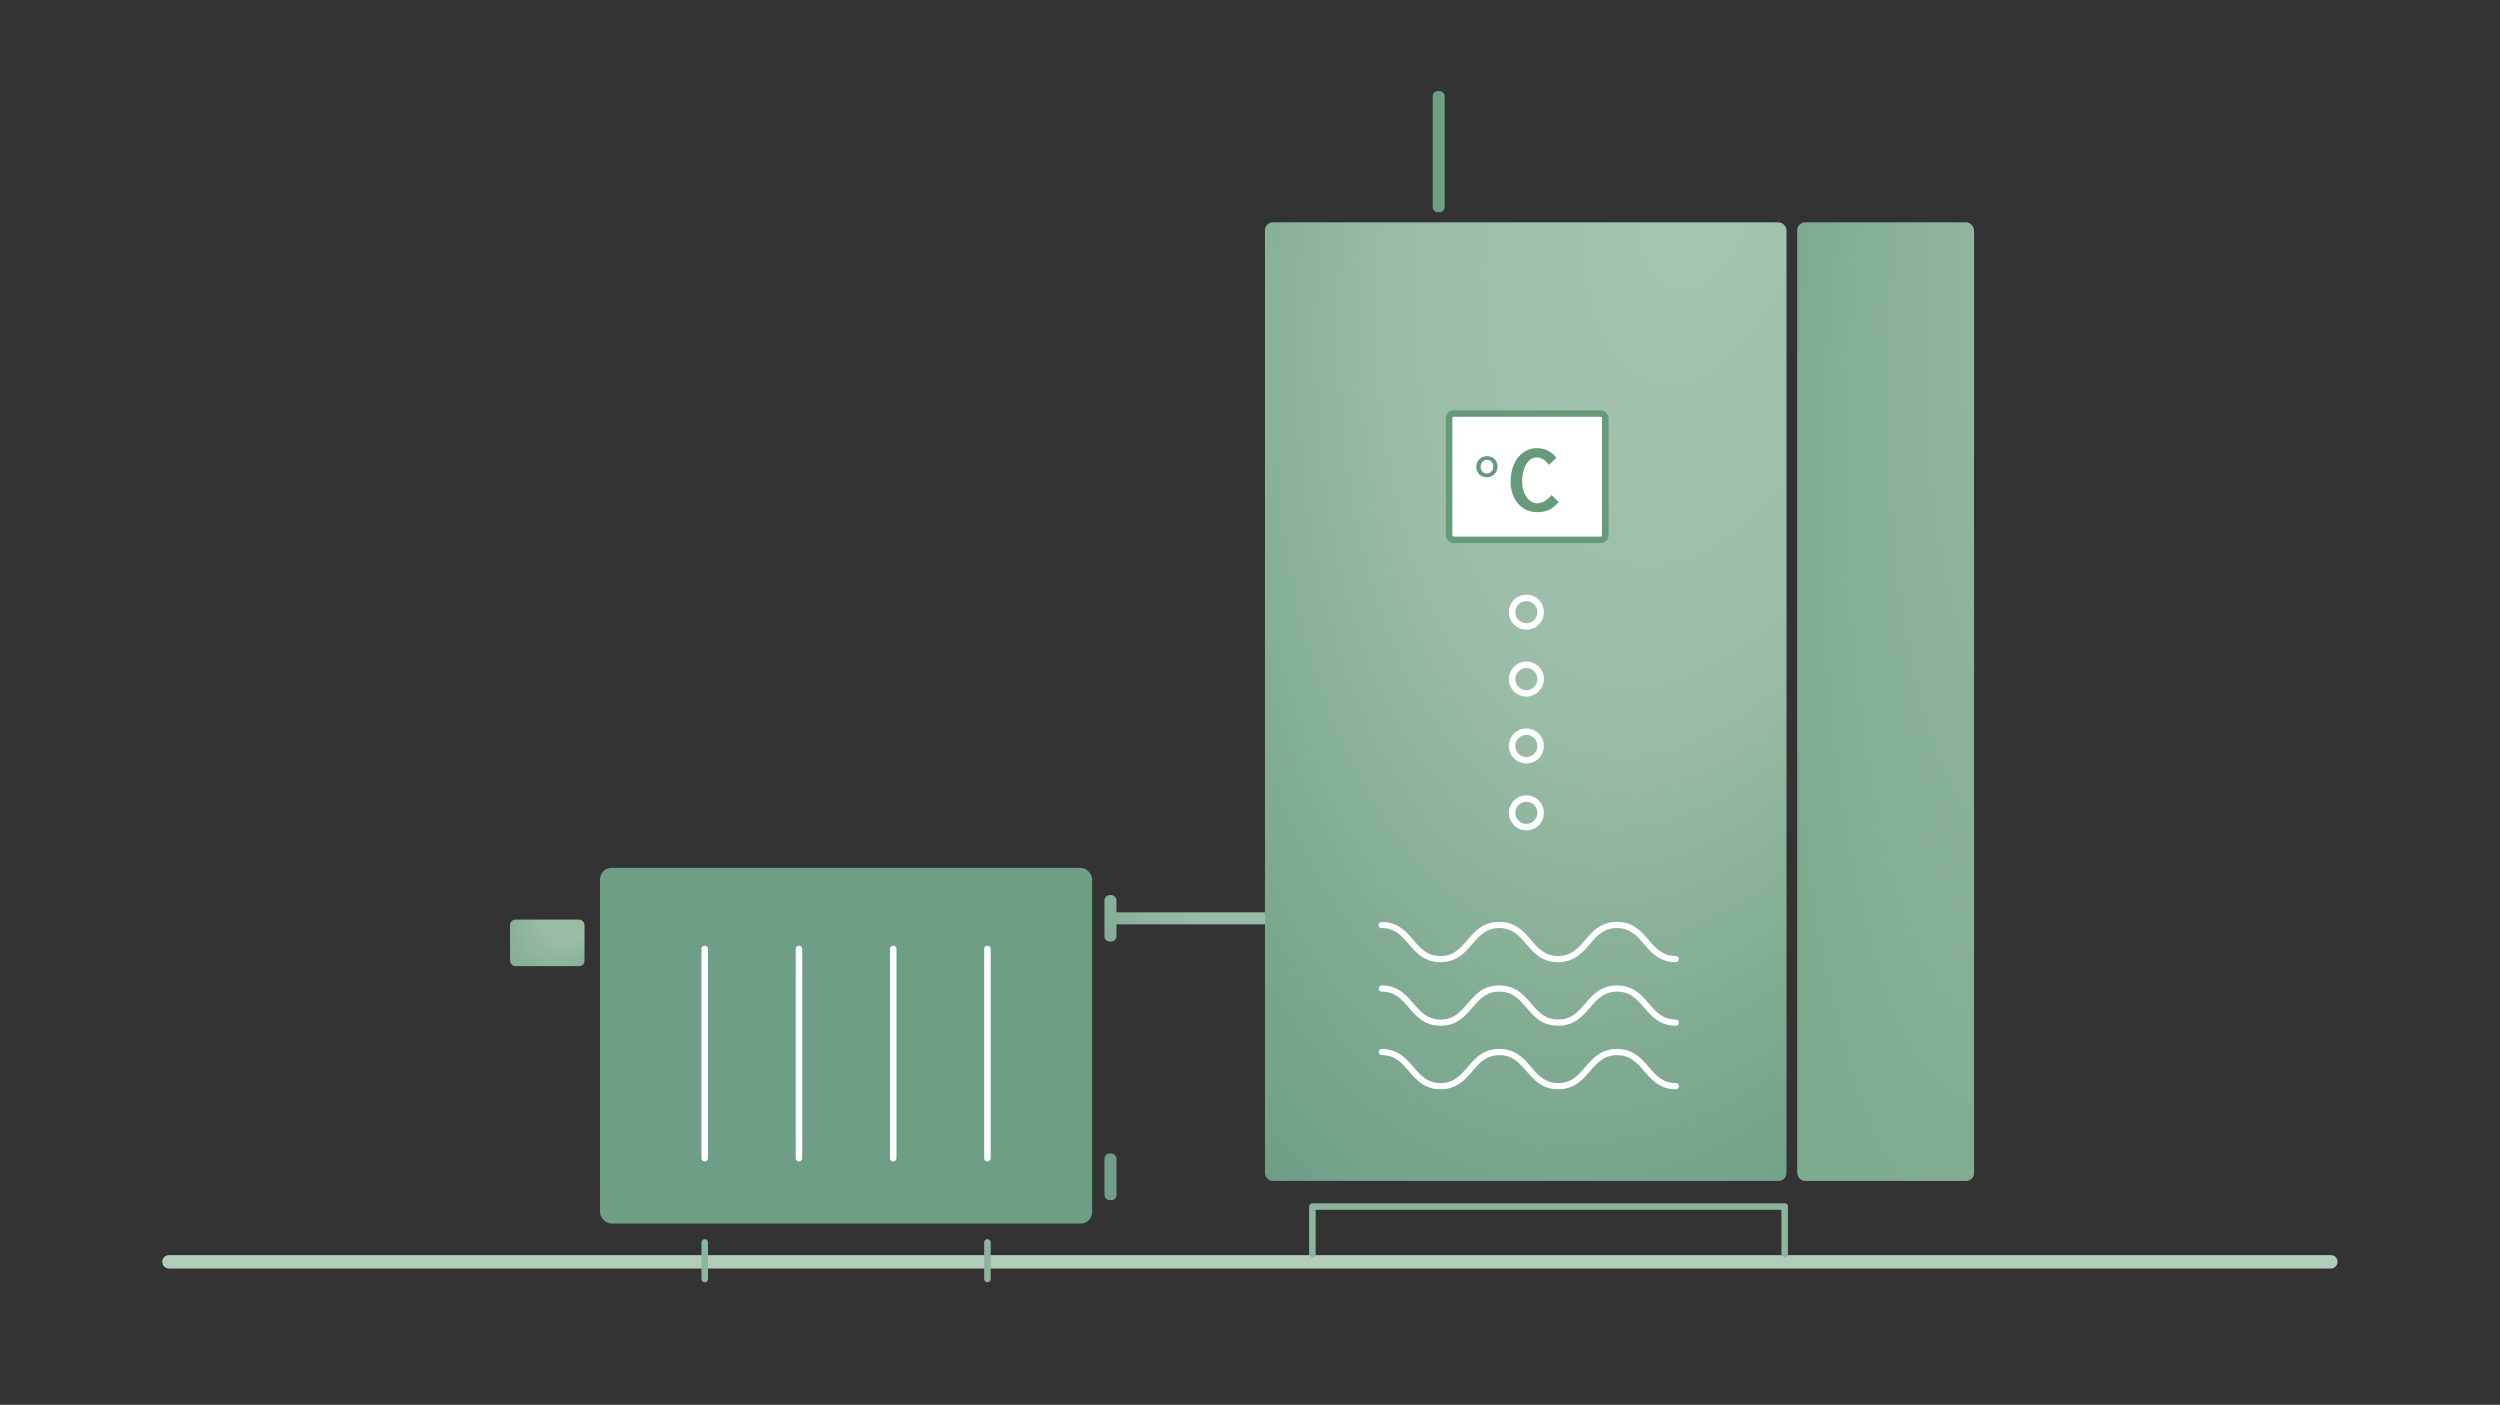 <?xml version="1.0" encoding="UTF-8"?>
<svg xmlns="http://www.w3.org/2000/svg" xmlns:xlink="http://www.w3.org/1999/xlink" id="Ebene_1" data-name="Ebene 1" viewBox="0 0 767 431">
  <rect x="0" y="0" width="767" height="431" fill="#333333" stroke="none"/>
  <defs>
    <style>
      .cls-1 {
        fill: url(#Verlauf_Radial_57-35_);
      }

      .cls-2 {
        fill: url(#Unbenannter_Verlauf_8);
      }

      .cls-3 {
        stroke: #b2ccbc;
        stroke-width: 4.11px;
      }

      .cls-3, .cls-4, .cls-5, .cls-6 {
        stroke-linecap: round;
        stroke-linejoin: round;
      }

      .cls-3, .cls-4, .cls-5, .cls-7 {
        fill: none;
      }

      .cls-8 {
        fill: #659a7a;
      }

      .cls-4, .cls-5, .cls-6, .cls-7 {
        stroke-width: 2px;
      }

      .cls-4, .cls-7 {
        stroke: #fff;
      }

      .cls-5 {
        stroke: #8db49d;
      }

      .cls-6 {
        stroke: #659a7a;
      }

      .cls-6, .cls-9 {
        fill: #fff;
      }

      .cls-10 {
        fill: url(#Unbenannter_Verlauf_8-3);
      }

      .cls-11 {
        fill: url(#Unbenannter_Verlauf_8-4);
      }

      .cls-12 {
        fill: url(#Unbenannter_Verlauf_8-2);
      }

      .cls-13 {
        fill: url(#Unbenannter_Verlauf_12);
      }

      .cls-14 {
        fill: url(#Unbenannter_Verlauf_36);
      }

      .cls-7 {
        stroke-miterlimit: 10;
      }
    </style>
    <radialGradient id="Unbenannter_Verlauf_12" data-name="Unbenannter Verlauf 12" cx="379.05" cy="468.96" fx="462.2" fy="359.06" r="137.81" gradientTransform="scale(.68)" gradientUnits="userSpaceOnUse">
      <stop offset="0" stop-color="#a6c4b2"></stop>
      <stop offset=".48" stop-color="#9abda7"></stop>
      <stop offset=".78" stop-color="#7fab91"></stop>
      <stop offset="1" stop-color="#6e9f86"></stop>
    </radialGradient>
    <radialGradient id="Unbenannter_Verlauf_8" data-name="Unbenannter Verlauf 8" cx="246.94" cy="421.79" fx="263.9" fy="404.16" r="24.47" gradientTransform="scale(.68)" gradientUnits="userSpaceOnUse">
      <stop offset=".48" stop-color="#9abda7"></stop>
      <stop offset="1" stop-color="#7fab91"></stop>
      <stop offset="1" stop-color="#6e9f86"></stop>
    </radialGradient>
    <radialGradient id="Unbenannter_Verlauf_8-2" data-name="Unbenannter Verlauf 8" cx="-51529.03" cy="526.72" fx="-51512.07" fy="509.09" r="24.47" gradientTransform="translate(6027.45) scale(.11 .68)" xlink:href="#Unbenannter_Verlauf_8"></radialGradient>
    <radialGradient id="Unbenannter_Verlauf_8-3" data-name="Unbenannter Verlauf 8" cx="540.53" cy="410.78" fx="575.46" fy="374.48" r="50.38" xlink:href="#Unbenannter_Verlauf_8"></radialGradient>
    <radialGradient id="Verlauf_Radial_57-35_" data-name="Verlauf Radial 57-35 %" cx="-2727.1" cy="3313.06" fx="-2727.1" fy="3313.06" r="471.5" gradientTransform="translate(729.39 3026.7) rotate(113.83) scale(.7 .42) skewX(-17.36)" gradientUnits="userSpaceOnUse">
      <stop offset="0" stop-color="#a6c4b2"></stop>
      <stop offset=".48" stop-color="#9abda7"></stop>
      <stop offset=".78" stop-color="#7fab91"></stop>
      <stop offset="1" stop-color="#6e9f86"></stop>
    </radialGradient>
    <radialGradient id="Unbenannter_Verlauf_8-4" data-name="Unbenannter Verlauf 8" cx="-50616.57" cy="5947.34" fx="-50599.6" fy="5929.71" r="24.47" gradientTransform="translate(6027.45 -10553.88) scale(.11 1.78)" xlink:href="#Unbenannter_Verlauf_8"></radialGradient>
    <radialGradient id="Unbenannter_Verlauf_36" data-name="Unbenannter Verlauf 36" cx="-2254.96" cy="3485.5" fx="-1940.51" fy="3185.78" r="434.41" gradientTransform="translate(942.48 -1976.59) rotate(-4.07) scale(.16 .62) skewX(-14.71)" gradientUnits="userSpaceOnUse">
      <stop offset="0" stop-color="#9abda7"></stop>
      <stop offset=".78" stop-color="#7fab91"></stop>
    </radialGradient>
  </defs>
  <path class="cls-3" d="M51.83,387.12h663.28"></path>
  <rect class="cls-13" x="184.08" y="266.27" width="150.99" height="109.12" rx="3.52" ry="3.52"></rect>
  <g>
    <line class="cls-4" x1="216.21" y1="291.14" x2="216.21" y2="355.33"></line>
    <line class="cls-4" x1="245.12" y1="291.14" x2="245.12" y2="355.33"></line>
    <line class="cls-4" x1="274.04" y1="291.14" x2="274.04" y2="355.33"></line>
    <line class="cls-4" x1="302.95" y1="291.14" x2="302.95" y2="355.33"></line>
  </g>
  <line class="cls-5" x1="216.21" y1="381.18" x2="216.21" y2="392.41"></line>
  <line class="cls-5" x1="302.95" y1="381.18" x2="302.95" y2="392.41"></line>
  <rect class="cls-2" x="156.48" y="282.14" width="22.85" height="14.27" rx="1.64" ry="1.64"></rect>
  <rect class="cls-12" x="338.85" y="353.92" width="3.68" height="14.27" rx="1.52" ry="1.52"></rect>
  <path class="cls-10" d="M393.88,279.9h-51.35v-3.66c0-.9-.73-1.64-1.64-1.64h-.41c-.9,0-1.64.73-1.64,1.64v11c0,.9.73,1.64,1.64,1.64h.41c.9,0,1.64-.73,1.64-1.64v-3.66h51.35c.9,0,1.64-.73,1.64-1.64v-.41c0-.9-.73-1.64-1.64-1.64Z"></path>
  <rect class="cls-1" x="388.09" y="68.21" width="160.01" height="294.11" rx="2.45" ry="2.45"></rect>
  <rect class="cls-6" x="444.58" y="126.88" width="47.92" height="38.74" rx="1.37" ry="1.37"></rect>
  <path class="cls-5" d="M402.64,384.69v-14.53h144.9v14.53"></path>
  <rect class="cls-11" x="439.55" y="27.95" width="3.68" height="37.16" rx="1.52" ry="1.52"></rect>
  <rect class="cls-14" x="551.38" y="68.21" width="54.26" height="294.11" rx="2.45" ry="2.45"></rect>
  <g>
    <path class="cls-8" d="M459.45,143.13c0,2-1.6,3.3-3.3,3.3-1.92,0-3.23-1.45-3.23-3.18-.02-1.9,1.45-3.32,3.28-3.32,2.02,0,3.25,1.53,3.25,3.2ZM454.25,143.25c0,1.13.84,2.02,1.92,2.02s1.95-.91,1.95-2.12c0-.91-.54-2.07-1.95-2.07-1.28,0-1.92,1.11-1.92,2.17Z"></path>
    <path class="cls-8" d="M475.21,142.63s-1.43-2.29-3.72-2.29-4.49,2.49-4.49,7.49c0,3.72,2.07,6.5,4.51,6.58,2.37.07,4.19-2.14,4.51-2.54l2.22,2.22c-.3.25-.62.49-.72.64-.89.89-2.47,2.51-6.19,2.41-4.56-.1-7.87-3.99-7.87-9.31,0-6.77,3.92-10.34,8.04-10.34s5.99,2.98,5.99,2.98l-2.29,2.17Z"></path>
  </g>
  <g>
    <path class="cls-9" d="M423.89,284.73c4.09,0,6.13,2.39,8.29,4.91,2.24,2.61,4.77,5.56,9.75,5.56s7.52-2.95,9.75-5.56c2.18-2.53,4.23-4.91,8.29-4.91s6.13,2.39,8.29,4.91c2.24,2.61,4.77,5.56,9.75,5.56s7.52-2.96,9.75-5.56c2.18-2.53,4.23-4.91,8.31-4.91s6.15,2.39,8.31,4.91c2.24,2.61,4.77,5.56,9.75,5.56.53,0,.96-.43.96-.95s-.43-.95-.96-.95c-4.12,0-6.15-2.39-8.31-4.91-2.24-2.61-4.77-5.56-9.75-5.56s-7.52,2.95-9.75,5.56c-2.18,2.53-4.23,4.91-8.31,4.91s-6.13-2.39-8.29-4.91c-2.24-2.61-4.77-5.56-9.75-5.56s-7.37,2.81-9.73,5.53l-.63-.41.57.49c-2.16,2.5-4.2,4.87-8.25,4.87s-6.12-2.37-8.28-4.88c-2.24-2.62-4.78-5.57-9.76-5.57-.53,0-.96.43-.96.95s.44.93.96.93Z"></path>
    <path class="cls-9" d="M514.17,312.79c-4.12,0-6.15-2.39-8.31-4.91-2.24-2.61-4.77-5.56-9.75-5.56s-7.52,2.96-9.75,5.56c-2.18,2.53-4.23,4.91-8.31,4.91s-6.13-2.39-8.29-4.91c-2.24-2.61-4.77-5.56-9.75-5.56s-7.32,2.78-9.67,5.47l-.09.1c-2.19,2.54-4.23,4.91-8.28,4.91s-6.13-2.39-8.29-4.91c-2.24-2.61-4.77-5.56-9.75-5.56-.53,0-.95.43-.95.95s.43.95.95.95c4.09,0,6.13,2.39,8.29,4.91,2.24,2.61,4.77,5.56,9.75,5.56s7.52-2.95,9.75-5.56c2.18-2.53,4.23-4.91,8.29-4.91s6.13,2.39,8.29,4.91c2.24,2.61,4.77,5.56,9.75,5.56s7.52-2.95,9.75-5.56c2.18-2.53,4.23-4.91,8.31-4.91s6.15,2.39,8.31,4.91c2.24,2.61,4.77,5.56,9.75,5.56.53,0,.95-.43.95-.95s-.43-.95-.95-.95Z"></path>
    <path class="cls-9" d="M514.17,332.28c-4.12,0-6.15-2.39-8.31-4.91-2.24-2.61-4.77-5.56-9.75-5.56s-7.52,2.96-9.75,5.56c-2.18,2.53-4.23,4.91-8.31,4.91s-6.13-2.39-8.29-4.91c-2.24-2.61-4.77-5.56-9.75-5.56s-7.32,2.78-9.67,5.47l-.08.1c-2.19,2.54-4.23,4.91-8.28,4.91s-6.13-2.39-8.29-4.91c-2.24-2.61-4.77-5.56-9.75-5.56-.53,0-.95.43-.95.95s.43.95.95.95c4.09,0,6.13,2.39,8.29,4.91,2.24,2.61,4.77,5.56,9.75,5.56s7.52-2.96,9.75-5.56c2.18-2.53,4.23-4.91,8.29-4.91s6.13,2.39,8.29,4.91c2.24,2.61,4.77,5.56,9.75,5.56s7.52-2.96,9.75-5.56c2.18-2.53,4.23-4.91,8.31-4.91s6.15,2.39,8.31,4.91c2.24,2.61,4.77,5.56,9.75,5.56.53,0,.95-.43.95-.95s-.43-.95-.95-.95Z"></path>
  </g>
  <ellipse class="cls-7" cx="468.29" cy="187.81" rx="4.39" ry="4.39"></ellipse>
  <ellipse class="cls-7" cx="468.29" cy="208.34" rx="4.39" ry="4.39"></ellipse>
  <ellipse class="cls-7" cx="468.29" cy="228.86" rx="4.39" ry="4.39"></ellipse>
  <ellipse class="cls-7" cx="468.29" cy="249.38" rx="4.39" ry="4.39"></ellipse>
</svg>
